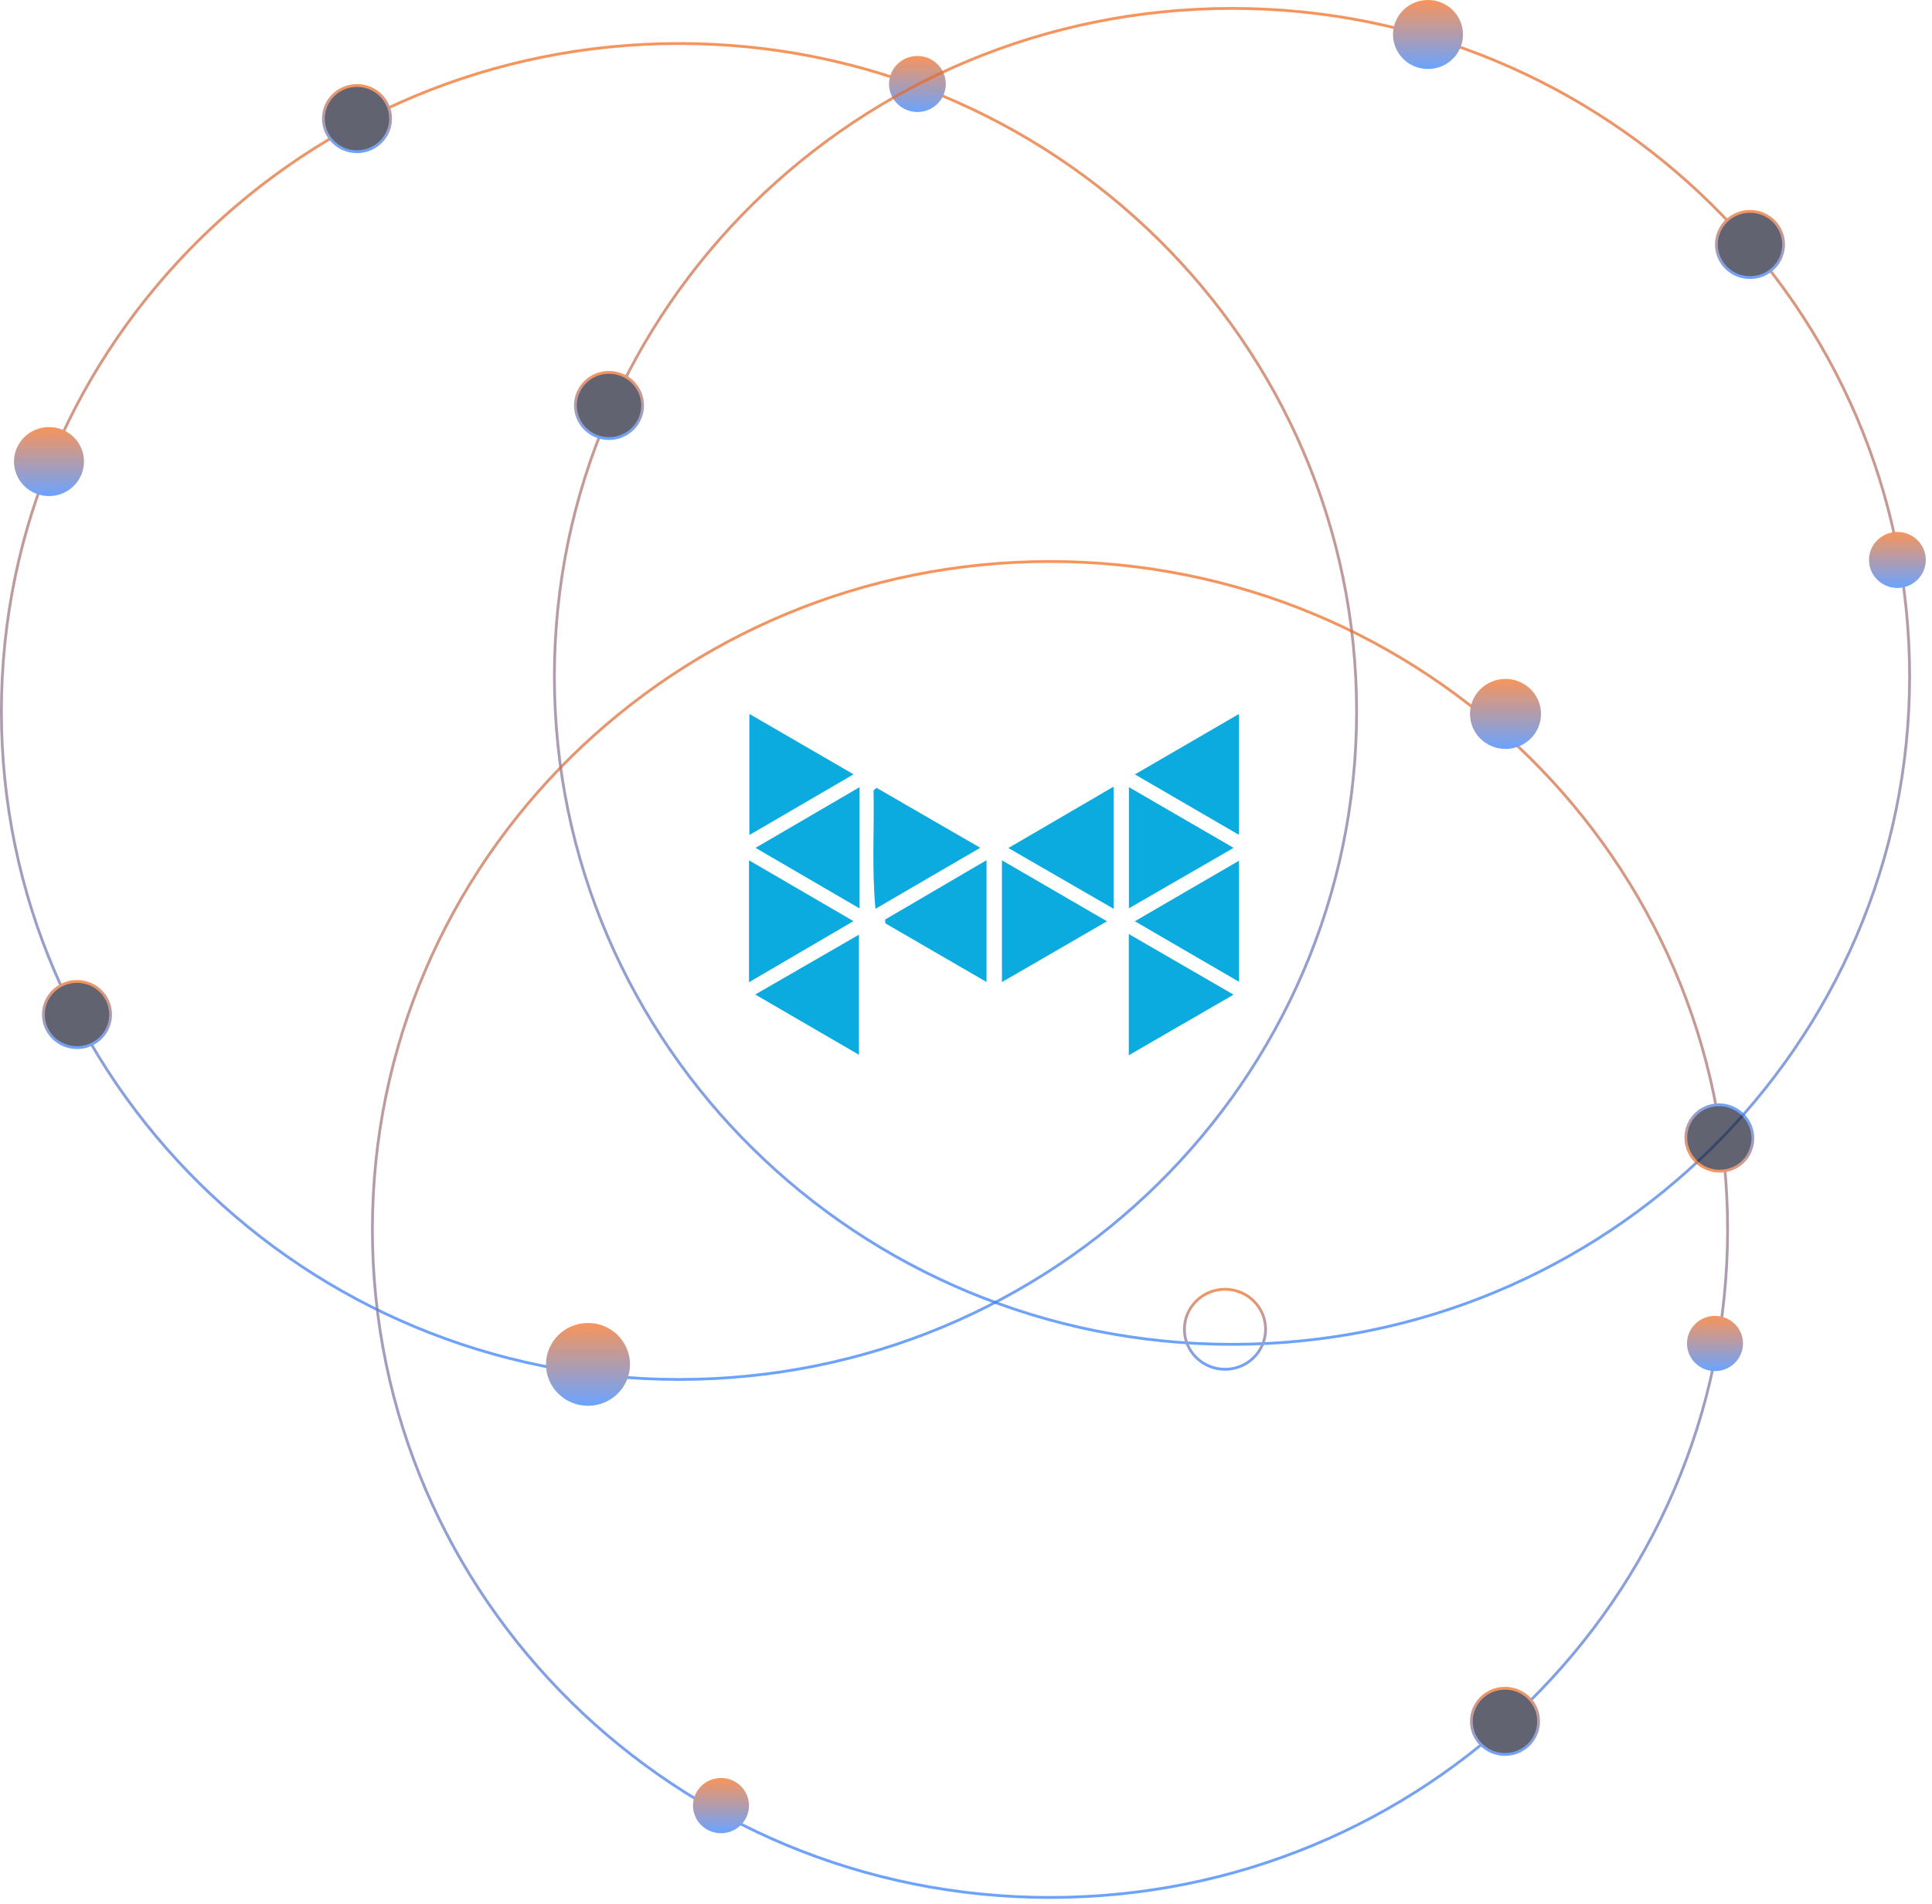 <svg width="276" height="272" viewBox="0 0 276 272" fill="none" xmlns="http://www.w3.org/2000/svg">
<path d="M125.067 129.839C124.518 123.887 124.92 118.398 124.79 112.921L125.226 112.562L140.037 121.122L125.067 129.839Z" fill="#0CABDF"/>
<path d="M143.136 122.914L158.14 131.624L143.136 140.311V122.914Z" fill="#0CABDF"/>
<path d="M159.083 112.391V129.836L144.054 121.157L159.083 112.391Z" fill="#0CABDF"/>
<path d="M140.931 122.898V140.297L126.498 131.931L126.435 131.382L140.931 122.898Z" fill="#0CABDF"/>
<path d="M161.257 150.763V133.445L176.224 142.107L161.257 150.763Z" fill="#0CABDF"/>
<path d="M161.273 129.773V112.461L176.23 121.135L161.273 129.773Z" fill="#0CABDF"/>
<path d="M107 140.334V122.914L121.923 131.603L107 140.334Z" fill="#0CABDF"/>
<path d="M107.054 102L121.941 110.626L107.054 119.3V102Z" fill="#0CABDF"/>
<path d="M122.797 112.461V129.79L107.933 121.134L122.797 112.461Z" fill="#0CABDF"/>
<path d="M162.121 131.617L176.999 122.969V140.269L162.121 131.617Z" fill="#0CABDF"/>
<path d="M107.892 142.088L122.703 133.539V150.694L107.892 142.088Z" fill="#0CABDF"/>
<path d="M176.988 102.008V119.276L162.13 110.639L176.988 102.008Z" fill="#0CABDF"/>
<g opacity="0.7">
<path d="M193.8 101.649C193.8 154.353 150.464 197.083 97 197.083C43.536 197.083 0.2 154.353 0.2 101.649C0.2 48.946 43.536 6.216 97 6.216C150.464 6.216 193.8 48.946 193.8 101.649Z" stroke="url(#paint0_linear_705_5706)" stroke-width="0.4"/>
<path d="M134.914 12C134.914 14.096 133.19 15.8 131.057 15.8C128.924 15.8 127.2 14.096 127.2 12C127.2 9.904 128.924 8.2 131.057 8.2C133.19 8.2 134.914 9.904 134.914 12Z" fill="url(#paint1_linear_705_5706)" stroke="url(#paint2_linear_705_5706)" stroke-width="0.4"/>
<path d="M89.8 194.931C89.8 198.085 87.206 200.647 84 200.647C80.794 200.647 78.2 198.085 78.2 194.931C78.2 191.777 80.794 189.216 84 189.216C87.206 189.216 89.8 191.777 89.8 194.931Z" fill="url(#paint3_linear_705_5706)" stroke="url(#paint4_linear_705_5706)" stroke-width="0.4"/>
<path d="M11.8 65.945C11.8 68.555 9.654 70.675 7 70.675C4.346 70.675 2.2 68.555 2.2 65.945C2.2 63.336 4.346 61.216 7 61.216C9.654 61.216 11.8 63.336 11.8 65.945Z" fill="url(#paint5_linear_705_5706)" stroke="url(#paint6_linear_705_5706)" stroke-width="0.4"/>
<path d="M15.8 144.945C15.8 147.555 13.654 149.675 11 149.675C8.346 149.675 6.2 147.555 6.2 144.945C6.2 142.336 8.346 140.216 11 140.216C13.654 140.216 15.8 142.336 15.8 144.945Z" fill="#1E2133" stroke="url(#paint7_linear_705_5706)" stroke-width="0.4"/>
<path d="M55.8 16.945C55.8 19.555 53.654 21.675 51 21.675C48.346 21.675 46.2 19.555 46.2 16.945C46.2 14.336 48.346 12.216 51 12.216C53.654 12.216 55.8 14.336 55.8 16.945Z" fill="#1E2133" stroke="url(#paint8_linear_705_5706)" stroke-width="0.4"/>
</g>
<g opacity="0.7">
<path d="M272.8 96.634C272.8 149.338 229.464 192.068 176 192.068C122.536 192.068 79.2 149.338 79.2 96.634C79.2 43.93 122.536 1.2 176 1.2C229.464 1.2 272.8 43.93 272.8 96.634Z" stroke="url(#paint9_linear_705_5706)" stroke-width="0.4"/>
<path d="M274.914 80C274.914 82.096 273.19 83.8 271.057 83.8C268.924 83.8 267.2 82.096 267.2 80C267.2 77.904 268.924 76.2 271.057 76.2C273.19 76.2 274.914 77.904 274.914 80Z" fill="url(#paint10_linear_705_5706)" stroke="url(#paint11_linear_705_5706)" stroke-width="0.4"/>
<path d="M180.8 189.915C180.8 193.069 178.206 195.631 175 195.631C171.794 195.631 169.2 193.069 169.2 189.915C169.2 186.762 171.794 184.2 175 184.2C178.206 184.2 180.8 186.762 180.8 189.915Z" stroke="url(#paint12_linear_705_5706)" stroke-width="0.4"/>
<path d="M208.8 4.93C208.8 7.539 206.654 9.659 204 9.659C201.346 9.659 199.2 7.539 199.2 4.93C199.2 2.32 201.346 0.2 204 0.2C206.654 0.2 208.8 2.32 208.8 4.93Z" fill="url(#paint13_linear_705_5706)" stroke="url(#paint14_linear_705_5706)" stroke-width="0.4"/>
<path d="M91.8 57.93C91.8 60.539 89.654 62.659 87 62.659C84.346 62.659 82.2 60.539 82.2 57.93C82.2 55.32 84.346 53.2 87 53.2C89.654 53.2 91.8 55.32 91.8 57.93Z" fill="#1E2133" stroke="url(#paint15_linear_705_5706)" stroke-width="0.4"/>
<path d="M254.8 34.93C254.8 37.539 252.654 39.659 250 39.659C247.346 39.659 245.2 37.539 245.2 34.93C245.2 32.32 247.346 30.2 250 30.2C252.654 30.2 254.8 32.32 254.8 34.93Z" fill="#1E2133" stroke="url(#paint16_linear_705_5706)" stroke-width="0.4"/>
</g>
<g opacity="0.7">
<path d="M246.8 175.657C246.8 228.361 203.464 271.091 150 271.091C96.536 271.091 53.2 228.361 53.2 175.657C53.2 122.953 96.536 80.223 150 80.223C203.464 80.223 246.8 122.953 246.8 175.657Z" stroke="url(#paint17_linear_705_5706)" stroke-width="0.4"/>
<path d="M241.276 160.545C242.385 158.183 245.229 157.176 247.631 158.303C250.033 159.431 251.075 162.263 249.966 164.625C248.857 166.987 246.013 167.994 243.611 166.866C241.209 165.738 240.167 162.907 241.276 160.545Z" fill="#1E2133" stroke="url(#paint18_linear_705_5706)" stroke-width="0.4"/>
<path d="M248.8 191.944C248.8 194.009 247.101 195.687 245 195.687C242.899 195.687 241.2 194.009 241.2 191.944C241.2 189.879 242.899 188.2 245 188.2C247.101 188.2 248.8 189.879 248.8 191.944Z" fill="url(#paint19_linear_705_5706)" stroke="url(#paint20_linear_705_5706)" stroke-width="0.4"/>
<path d="M106.8 257.967C106.8 260.032 105.101 261.711 103 261.711C100.899 261.711 99.2 260.032 99.2 257.967C99.2 255.902 100.899 254.223 103 254.223C105.101 254.223 106.8 255.902 106.8 257.967Z" fill="url(#paint21_linear_705_5706)" stroke="url(#paint22_linear_705_5706)" stroke-width="0.4"/>
<path d="M219.943 102C219.943 104.648 217.765 106.8 215.071 106.8C212.378 106.8 210.2 104.648 210.2 102C210.2 99.352 212.378 97.2 215.071 97.2C217.765 97.2 219.943 99.352 219.943 102Z" fill="url(#paint23_linear_705_5706)" stroke="url(#paint24_linear_705_5706)" stroke-width="0.4"/>
<path d="M219.8 245.93C219.8 248.539 217.654 250.659 215 250.659C212.346 250.659 210.2 248.539 210.2 245.93C210.2 243.32 212.346 241.2 215 241.2C217.654 241.2 219.8 243.32 219.8 245.93Z" fill="#1E2133" stroke="url(#paint25_linear_705_5706)" stroke-width="0.4"/>
</g>
<defs>
<linearGradient id="paint0_linear_705_5706" x1="97" y1="6.016" x2="97" y2="197.283" gradientUnits="userSpaceOnUse">
<stop stop-color="#F46715"/>
<stop offset="1" stop-color="#2B7CFF"/>
</linearGradient>
<linearGradient id="paint1_linear_705_5706" x1="131.057" y1="8" x2="131.057" y2="16" gradientUnits="userSpaceOnUse">
<stop stop-color="#F46715"/>
<stop offset="1" stop-color="#2B7CFF"/>
</linearGradient>
<linearGradient id="paint2_linear_705_5706" x1="131.057" y1="8" x2="131.057" y2="16" gradientUnits="userSpaceOnUse">
<stop stop-color="#F46715"/>
<stop offset="1" stop-color="#2B7CFF"/>
</linearGradient>
<linearGradient id="paint3_linear_705_5706" x1="84" y1="189.016" x2="84" y2="200.847" gradientUnits="userSpaceOnUse">
<stop stop-color="#F46715"/>
<stop offset="1" stop-color="#2B7CFF"/>
</linearGradient>
<linearGradient id="paint4_linear_705_5706" x1="84" y1="189.016" x2="84" y2="200.847" gradientUnits="userSpaceOnUse">
<stop stop-color="#F46715"/>
<stop offset="1" stop-color="#2B7CFF"/>
</linearGradient>
<linearGradient id="paint5_linear_705_5706" x1="7" y1="61.016" x2="7" y2="70.875" gradientUnits="userSpaceOnUse">
<stop stop-color="#F46715"/>
<stop offset="1" stop-color="#2B7CFF"/>
</linearGradient>
<linearGradient id="paint6_linear_705_5706" x1="7" y1="61.016" x2="7" y2="70.875" gradientUnits="userSpaceOnUse">
<stop stop-color="#F46715"/>
<stop offset="1" stop-color="#2B7CFF"/>
</linearGradient>
<linearGradient id="paint7_linear_705_5706" x1="11" y1="140.016" x2="11" y2="149.875" gradientUnits="userSpaceOnUse">
<stop stop-color="#F46715"/>
<stop offset="1" stop-color="#2B7CFF"/>
</linearGradient>
<linearGradient id="paint8_linear_705_5706" x1="51" y1="12.016" x2="51" y2="21.875" gradientUnits="userSpaceOnUse">
<stop stop-color="#F46715"/>
<stop offset="1" stop-color="#2B7CFF"/>
</linearGradient>
<linearGradient id="paint9_linear_705_5706" x1="176" y1="1" x2="176" y2="192.268" gradientUnits="userSpaceOnUse">
<stop stop-color="#F46715"/>
<stop offset="1" stop-color="#2B7CFF"/>
</linearGradient>
<linearGradient id="paint10_linear_705_5706" x1="271.057" y1="76" x2="271.057" y2="84" gradientUnits="userSpaceOnUse">
<stop stop-color="#F46715"/>
<stop offset="1" stop-color="#2B7CFF"/>
</linearGradient>
<linearGradient id="paint11_linear_705_5706" x1="271.057" y1="76" x2="271.057" y2="84" gradientUnits="userSpaceOnUse">
<stop stop-color="#F46715"/>
<stop offset="1" stop-color="#2B7CFF"/>
</linearGradient>
<linearGradient id="paint12_linear_705_5706" x1="175" y1="184" x2="175" y2="195.831" gradientUnits="userSpaceOnUse">
<stop stop-color="#F46715"/>
<stop offset="1" stop-color="#2B7CFF"/>
</linearGradient>
<linearGradient id="paint13_linear_705_5706" x1="204" y1="0" x2="204" y2="9.859" gradientUnits="userSpaceOnUse">
<stop stop-color="#F46715"/>
<stop offset="1" stop-color="#2B7CFF"/>
</linearGradient>
<linearGradient id="paint14_linear_705_5706" x1="204" y1="0" x2="204" y2="9.859" gradientUnits="userSpaceOnUse">
<stop stop-color="#F46715"/>
<stop offset="1" stop-color="#2B7CFF"/>
</linearGradient>
<linearGradient id="paint15_linear_705_5706" x1="87" y1="53" x2="87" y2="62.859" gradientUnits="userSpaceOnUse">
<stop stop-color="#F46715"/>
<stop offset="1" stop-color="#2B7CFF"/>
</linearGradient>
<linearGradient id="paint16_linear_705_5706" x1="250" y1="30" x2="250" y2="39.859" gradientUnits="userSpaceOnUse">
<stop stop-color="#F46715"/>
<stop offset="1" stop-color="#2B7CFF"/>
</linearGradient>
<linearGradient id="paint17_linear_705_5706" x1="150" y1="80.023" x2="150" y2="271.291" gradientUnits="userSpaceOnUse">
<stop stop-color="#F46715"/>
<stop offset="1" stop-color="#2B7CFF"/>
</linearGradient>
<linearGradient id="paint18_linear_705_5706" x1="243.526" y1="167.047" x2="247.716" y2="158.122" gradientUnits="userSpaceOnUse">
<stop stop-color="#F46715"/>
<stop offset="1" stop-color="#2B7CFF"/>
</linearGradient>
<linearGradient id="paint19_linear_705_5706" x1="245" y1="188" x2="245" y2="195.887" gradientUnits="userSpaceOnUse">
<stop stop-color="#F46715"/>
<stop offset="1" stop-color="#2B7CFF"/>
</linearGradient>
<linearGradient id="paint20_linear_705_5706" x1="245" y1="188" x2="245" y2="195.887" gradientUnits="userSpaceOnUse">
<stop stop-color="#F46715"/>
<stop offset="1" stop-color="#2B7CFF"/>
</linearGradient>
<linearGradient id="paint21_linear_705_5706" x1="103" y1="254.023" x2="103" y2="261.911" gradientUnits="userSpaceOnUse">
<stop stop-color="#F46715"/>
<stop offset="1" stop-color="#2B7CFF"/>
</linearGradient>
<linearGradient id="paint22_linear_705_5706" x1="103" y1="254.023" x2="103" y2="261.911" gradientUnits="userSpaceOnUse">
<stop stop-color="#F46715"/>
<stop offset="1" stop-color="#2B7CFF"/>
</linearGradient>
<linearGradient id="paint23_linear_705_5706" x1="215.071" y1="97" x2="215.071" y2="107" gradientUnits="userSpaceOnUse">
<stop stop-color="#F46715"/>
<stop offset="1" stop-color="#2B7CFF"/>
</linearGradient>
<linearGradient id="paint24_linear_705_5706" x1="215.071" y1="97" x2="215.071" y2="107" gradientUnits="userSpaceOnUse">
<stop stop-color="#F46715"/>
<stop offset="1" stop-color="#2B7CFF"/>
</linearGradient>
<linearGradient id="paint25_linear_705_5706" x1="215" y1="241" x2="215" y2="250.859" gradientUnits="userSpaceOnUse">
<stop stop-color="#F46715"/>
<stop offset="1" stop-color="#2B7CFF"/>
</linearGradient>
</defs>
</svg>
